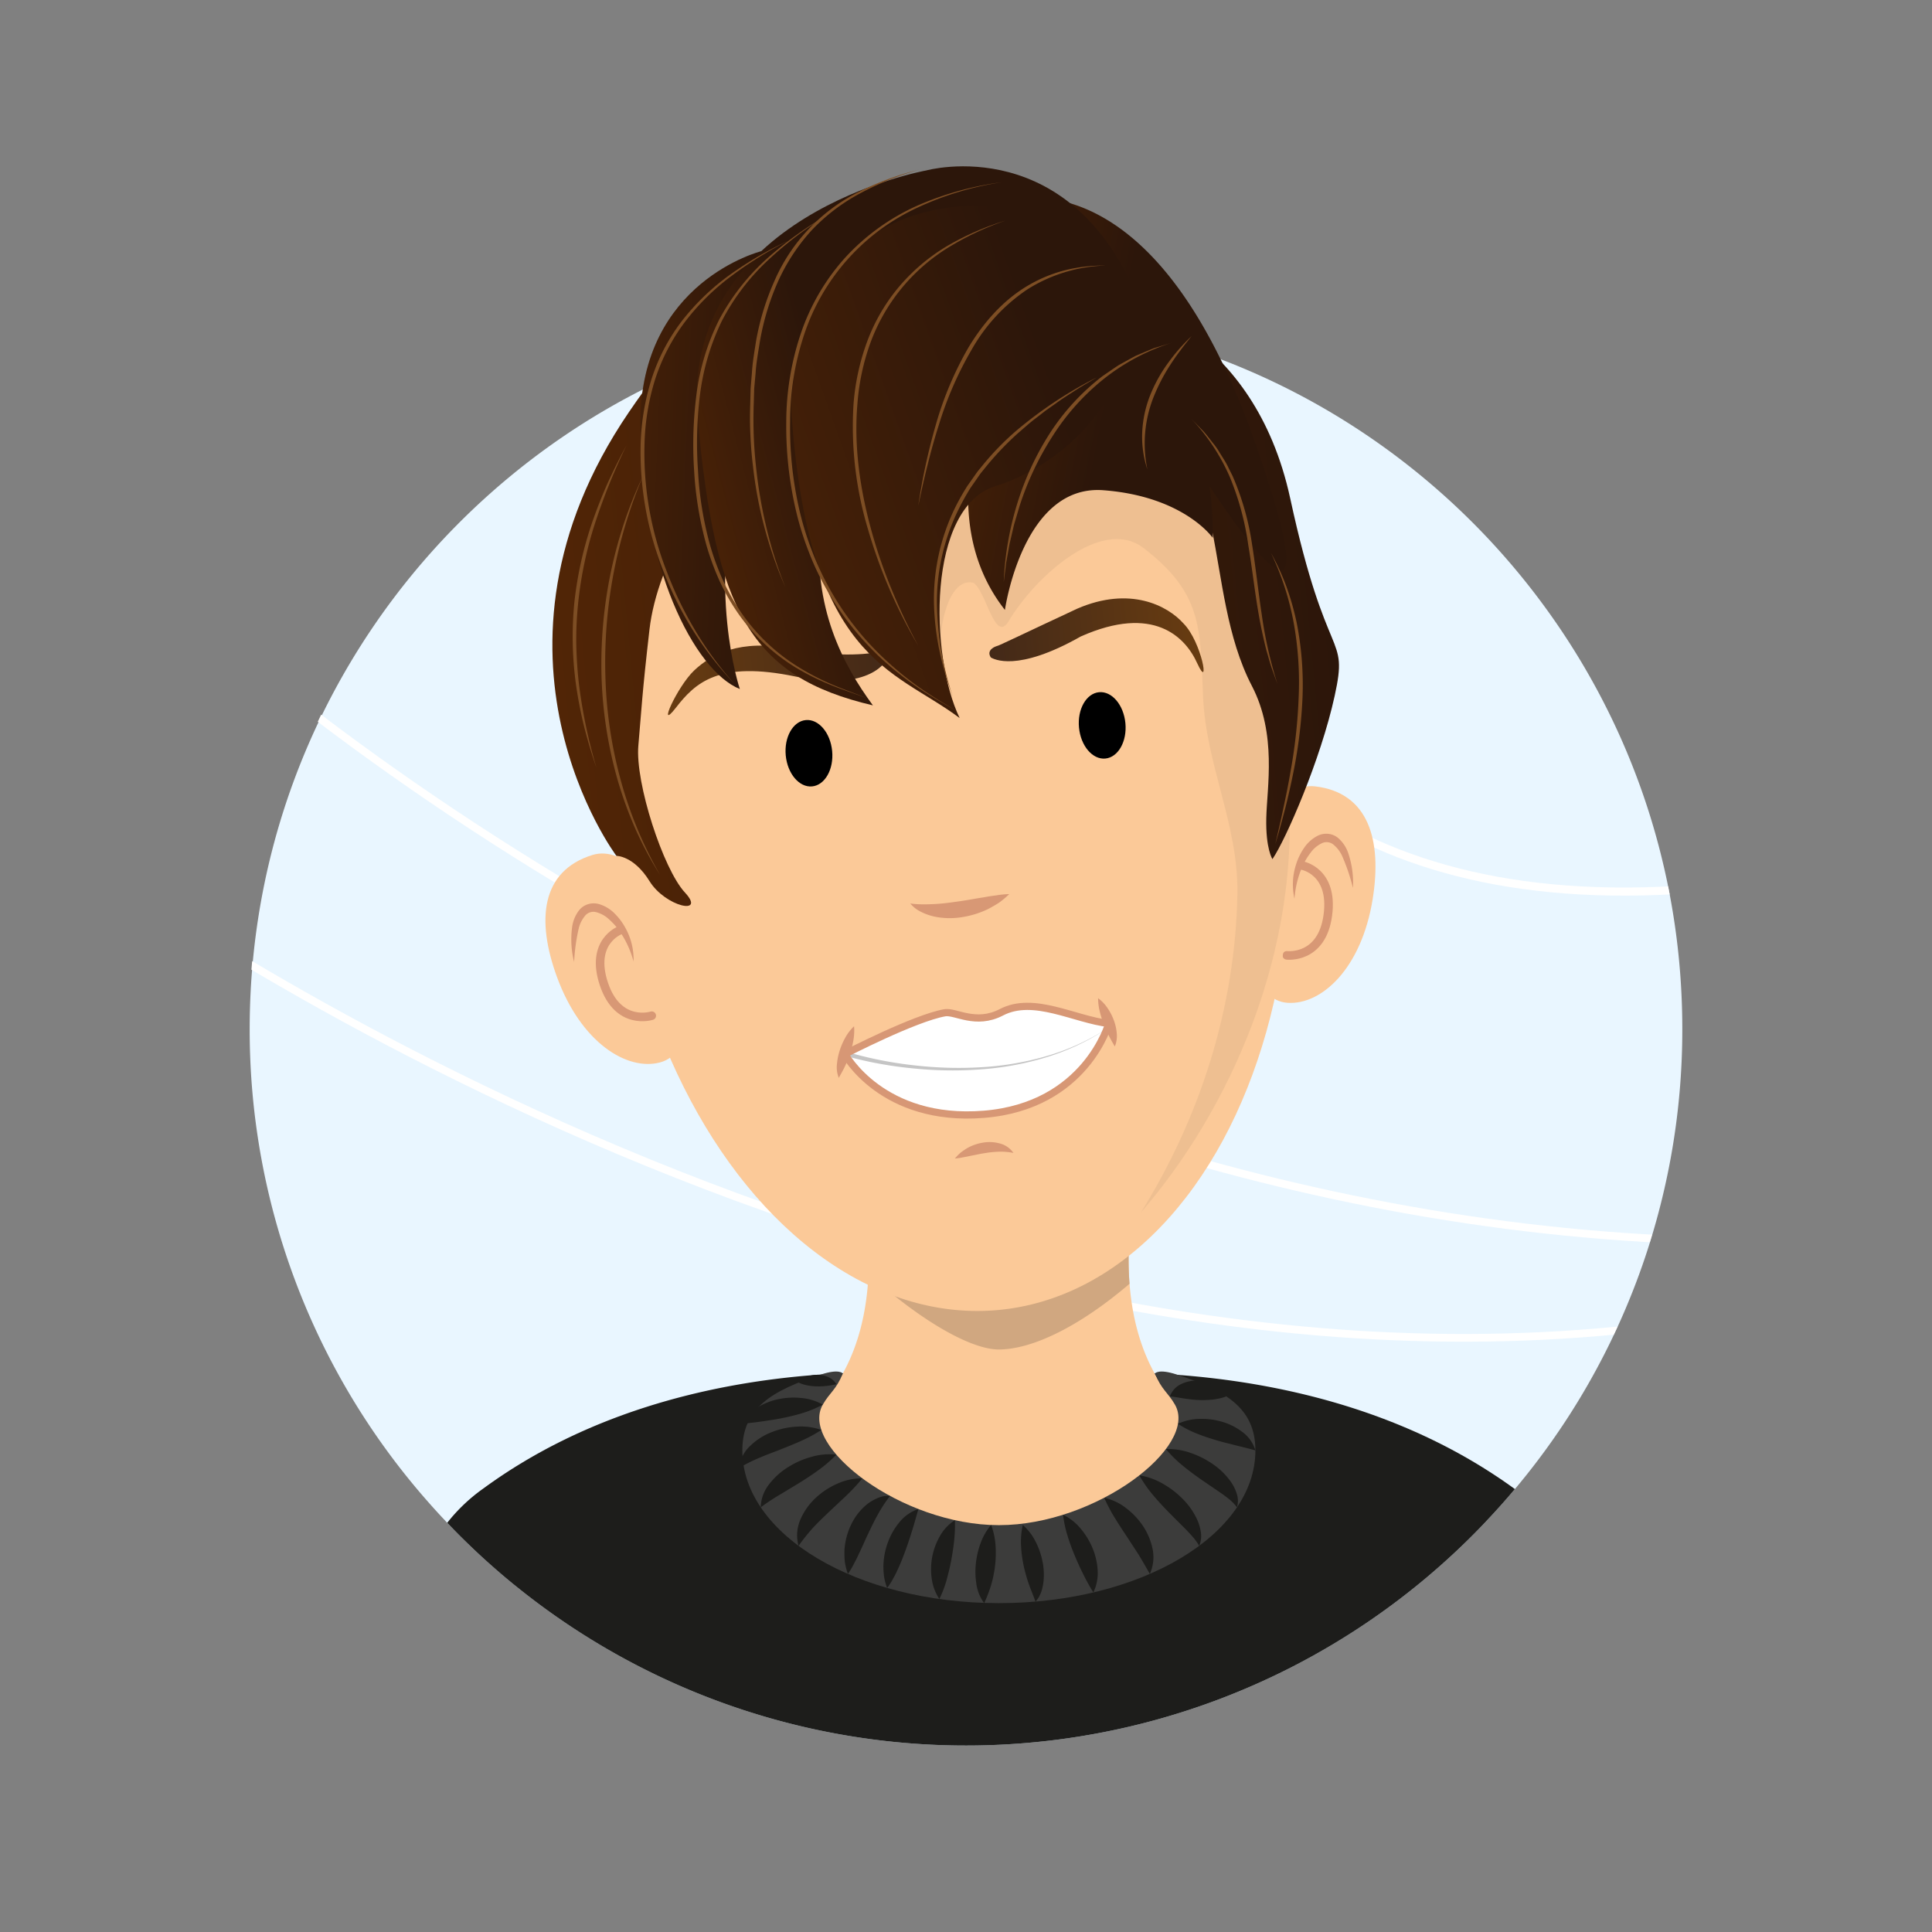 <?xml version="1.0" encoding="utf-8"?>
<svg xmlns="http://www.w3.org/2000/svg" xmlns:xlink="http://www.w3.org/1999/xlink" viewBox="0 0 500 500">
  <rect x="0" y="0" width="500" height="500" fill="#808080" stroke="none"/>
  <defs>
    <style>.cls-1,.cls-11,.cls-24,.cls-5,.cls-6{fill:none;}.cls-2{isolation:isolate;}.cls-3{fill:#e9f6ff;}.cls-4{clip-path:url(#clip-path);}.cls-5,.cls-6{stroke:#fff;stroke-miterlimit:10;}.cls-5{stroke-width:2px;}.cls-6{stroke-width:2.099px;}.cls-7{fill:#1d1d1b;}.cls-8{fill:#fbc998;}.cls-12,.cls-9{fill:#d0a780;}.cls-10{fill:#d89875;}.cls-11{stroke:#d89875;stroke-width:2.217px;}.cls-11,.cls-24{stroke-linecap:round;stroke-linejoin:round;}.cls-12{opacity:0.3;}.cls-13{fill:#fff;}.cls-14{fill:url(#linear-gradient);}.cls-15{fill:url(#linear-gradient-2);}.cls-16{fill:#3c3c3b;}.cls-17{fill:url(#linear-gradient-3);}.cls-18{fill:url(#linear-gradient-4);}.cls-19{fill:url(#linear-gradient-5);}.cls-20{fill:url(#linear-gradient-6);}.cls-21{fill:url(#linear-gradient-7);}.cls-22{fill:#d79775;}.cls-23{fill:#c5c5c5;}.cls-24{stroke:#d79775;stroke-width:1.866px;}.cls-25{mix-blend-mode:multiply;}.cls-26{fill:#7d4e24;}</style>
    <clipPath id="clip-path">
      <path class="cls-1" d="M405.161,164.845A185.375,185.375,0,1,0,94.839,367.713c56.021,85.693,170.901,109.755,256.594,53.734S461.182,250.538,405.161,164.845Z"/>
    </clipPath>
    <linearGradient id="linear-gradient" x1="140.077" y1="246.957" x2="197.881" y2="246.957" gradientTransform="translate(9.339 -55.386) rotate(-5.428)" gradientUnits="userSpaceOnUse">
      <stop offset="0" stop-color="#683c11"/>
      <stop offset="1" stop-color="#432918"/>
    </linearGradient>
    <linearGradient id="linear-gradient-2" x1="-1420.005" y1="246.326" x2="-1359.86" y2="246.326" gradientTransform="matrix(-0.907, 0.086, 0.095, 0.996, -1000.879, 40.606)" xlink:href="#linear-gradient"/>
    <linearGradient id="linear-gradient-3" x1="111.557" y1="218.746" x2="314.205" y2="218.746" gradientTransform="translate(9.339 -55.386) rotate(-5.428)" gradientUnits="userSpaceOnUse">
      <stop offset="0" stop-color="#512506"/>
      <stop offset="1" stop-color="#2c160a"/>
    </linearGradient>
    <linearGradient id="linear-gradient-4" x1="205.129" y1="80.869" x2="259.129" y2="99.575" gradientTransform="matrix(0.996, -0.095, 0.111, 1.17, 16.338, 18.275)" xlink:href="#linear-gradient-3"/>
    <linearGradient id="linear-gradient-5" x1="115.745" y1="93.603" x2="170.804" y2="102.427" gradientTransform="matrix(0.996, -0.095, 0.111, 1.17, 16.338, 18.275)" xlink:href="#linear-gradient-3"/>
    <linearGradient id="linear-gradient-6" x1="142.394" y1="109.996" x2="190.041" y2="100.82" gradientTransform="matrix(0.996, -0.095, 0.111, 1.17, 16.338, 18.275)" xlink:href="#linear-gradient-3"/>
    <linearGradient id="linear-gradient-7" x1="140.564" y1="127.133" x2="249.622" y2="94.663" gradientTransform="matrix(0.996, -0.095, 0.111, 1.17, 16.338, 18.275)" xlink:href="#linear-gradient-3"/>
  </defs>
  <g class="cls-2">
    <g id="Layer_2" data-name="Layer 2">
      <path class="cls-3" d="M435.379,266.292a184.587,184.587,0,0,1-46.14,122.35c-1.52,1.73-3.07,3.42-4.65,5.09v.01q-4.005,4.245-8.3,8.24c-1.88,1.75-3.8,3.47-5.75,5.14a185.115,185.115,0,0,1-236.55,3.75c-1.3-1.03-2.58-2.09-3.84-3.16q-3.285-2.79-6.44-5.73c-.58-.54-1.15-1.08-1.72-1.63q-5.865-5.595-11.23-11.7a184.594,184.594,0,0,1-46.14-122.36c0-102.38,82.99-185.38,185.37-185.38C352.379,80.912,435.379,163.912,435.379,266.292Z"/>
      <g class="cls-4">
        <path class="cls-5" d="M24.855,223.861S228.524,373.363,438.396,341.877"/>
        <path class="cls-5" d="M51.156,160.04S220.182,317.337,446.749,321.222"/>
        <path class="cls-6" d="M281.221,43.959s-28.589,209.672,170.488,184.722"/>
      </g>
      <path class="cls-7" d="M392.045,385.375q-1.38,1.65-2.81,3.27c-1.52,1.73-3.07,3.42-4.65,5.09v.01q-4.005,4.245-8.3,8.24c-1.88,1.75-3.8,3.47-5.75,5.14a185.115,185.115,0,0,1-236.55,3.75c-1.3-1.03-2.58-2.09-3.84-3.16q-3.285-2.79-6.44-5.73c-.58-.54-1.15-1.08-1.72-1.63-2.13-2.03-4.22-4.12-6.24-6.26a44.779,44.779,0,0,1,9.31-8.85c53.68-39.34,124.97-29.24,132.71-28,7.82-1.24,79.87-11.34,134.11,28A1.886,1.886,0,0,1,392.045,385.375Z"/>
      <path class="cls-8" d="M292.742,406.47a92.426,92.426,0,0,1-68.552-.002c-24.616-9.852-36.862-23.599-17.955-37.463,12.24-8.97,16.78-22.33,18.12-34.09.21-1.81.34-3.58.41-5.3a80.139,80.139,0,0,0-1.59-19.9l35.29,1.41,35.3-1.41a80.015,80.015,0,0,0-1.61,19.69c.04.93.09,1.87.17,2.83.95,12.37,5.2,27.11,18.38,36.77C329.613,382.87,317.365,396.618,292.742,406.47Z"/>
      <path class="cls-9" d="M292.155,329.405c.04.93.09,1.87.17,2.83-12.64,10.83-25.01,17.01-33.86,17.01-7.06,0-19.95-7.19-33.7-19.63a80.139,80.139,0,0,0-1.59-19.9l35.29,1.41,35.3-1.41A80.015,80.015,0,0,0,292.155,329.405Z"/>
      <path class="cls-8" d="M323.545,230.504c-.506,15.509.923,28.423,9.678,29.022s19.121-8.814,22.025-26.852c2.449-15.219-1.028-27.56-14.935-29.167C331.579,202.499,324.051,214.995,323.545,230.504Z"/>
      <path class="cls-10" d="M335.012,232.584a16.682,16.682,0,0,1,.425-8.923,15.717,15.717,0,0,1,2.022-4.171,9.412,9.412,0,0,1,3.659-3.248,5.025,5.025,0,0,1,2.697-.439,4.784,4.784,0,0,1,2.515,1.084,9.066,9.066,0,0,1,2.643,4.049,23.771,23.771,0,0,1,1.166,8.864,49.83,49.83,0,0,0-2.757-8.185,8.158,8.158,0,0,0-2.331-3.063,2.773,2.773,0,0,0-3.034-.284,7.673,7.673,0,0,0-2.871,2.463,17.342,17.342,0,0,0-2.098,3.545A25.036,25.036,0,0,0,335.012,232.584Z"/>
      <path class="cls-11" d="M333.023,247.245s9.059,1.122,10.615-10.352-6.644-12.891-6.644-12.891"/>
      <ellipse class="cls-8" cx="246.19" cy="209.484" rx="87.412" ry="130.118" transform="translate(-18.712 24.228) rotate(-5.428)"/>
      <path class="cls-12" d="M333.21,201.215c-6.798-71.54-37.344-111.775-95.328-106.266-22.504,2.138-39.447,11.594-51.56,26.224,4.237,18.631,15.585,34.534,30.14,48.077-1.941-9.861-5.779-18.536-2.743-28.87,12.703,6.829,19.906,19.203,29.811,28.307-.662-6.969,2.185-19.293,8.347-17.87,3.176,1.707,5.496,15.55,9.005,10.194,6.924-11.707,24.104-27.313,34.91-19.299,15.167,11.617,14.843,20.286,15.55,38.3s9.189,33.28,8.901,51.388c-.565,29.65-9.798,57.987-24.953,82.355C317.462,288.237,337.493,246.287,333.21,201.215Z"/>
      <path class="cls-13" d="M218.659,272.799s19.911-10.133,25.865-10.699,4.488,2.128,9.6,1.321,8.688-3.894,12.904-3.459,19.349,4.841,19.349,4.841,1.175.615-1.457,4.805-10.173,17.467-29.328,18.681S223.809,281.984,218.659,272.799Z"/>
      <path class="cls-8" d="M174.83,244.635c3.418,15.136,4.447,28.088-4.038,30.325s-20.439-5.055-26.688-22.224c-5.272-14.485-4.182-27.26,9.174-31.457C161.665,218.644,171.412,229.499,174.83,244.635Z"/>
      <path class="cls-10" d="M163.96,248.838a25.033,25.033,0,0,0-3.564-7.777,17.334,17.334,0,0,0-2.729-3.086,7.67,7.67,0,0,0-3.283-1.878,2.773,2.773,0,0,0-2.926.85,8.162,8.162,0,0,0-1.712,3.448,49.829,49.829,0,0,0-1.166,8.558,23.769,23.769,0,0,1-.525-8.925,9.065,9.065,0,0,1,1.833-4.475,4.784,4.784,0,0,1,2.266-1.538,5.025,5.025,0,0,1,2.731-.077,9.416,9.416,0,0,1,4.205,2.501,15.715,15.715,0,0,1,2.771,3.715A16.681,16.681,0,0,1,163.96,248.838Z"/>
      <path class="cls-11" d="M168.674,262.862s-8.685,2.808-12.375-8.167,4.097-13.912,4.097-13.912"/>
      <path class="cls-10" d="M235.583,233.823a23.503,23.503,0,0,0,3.339.214c1.069.021,2.122-.034,3.156-.083,2.074-.116,4.117-.395,6.172-.699,2.06-.274,4.122-.7,6.26-1.015,1.06-.2,2.138-.379,3.252-.507a24.254,24.254,0,0,1,3.43-.343,21.978,21.978,0,0,1-2.683,2.249,31.715,31.715,0,0,1-3.001,1.721,23.936,23.936,0,0,1-6.652,2.015,19.491,19.491,0,0,1-7.064-.169,14.774,14.774,0,0,1-3.381-1.197A8.269,8.269,0,0,1,235.583,233.823Z"/>
      <ellipse cx="285.248" cy="187.726" rx="6.032" ry="8.622" transform="translate(-16.479 27.825) rotate(-5.428)"/>
      <ellipse cx="209.355" cy="194.937" rx="6.032" ry="8.622" transform="translate(-17.501 20.678) rotate(-5.428)"/>
      <path class="cls-14" d="M229.569,170.529s-3.803,8.693-23.696,4.556-25.908,1.575-30.962,8.083.361-5.53,4.754-9.669,11.806-8.212,25.173-5.583,21.892.933,21.892.933S229.531,168.051,229.569,170.529Z"/>
      <path class="cls-15" d="M256.442,170.166c.659.329,6.647,3.972,23.269-5.452,18.846-8.374,27.097.161,30.147,6.978,3.394,7.413,1.164-5.599-3.584-10.354-4.092-4.58-13.821-9.741-27.502-3.807-13.041,6.07-20.632,9.781-20.833,9.682C257.933,167.195,255.031,168.098,256.442,170.166Z"/>
      <path class="cls-16" d="M304.532,355.722c-4.777-1.566-5.637-.264-5.637-.264,1.757,4.303,3.279,4.769,5.173,8.046,6.239,10.796-20.382,31.202-45.525,31.203v-.001l-.037.001-.037-.001v.001c-25.144-.001-51.764-20.407-45.525-31.203,1.894-3.277,3.416-3.743,5.173-8.046,0,0-.86-1.302-5.637.264-12.478,4.09-20.361,8.539-20.361,19.638,0,21.831,29.707,39.529,66.353,39.529l.035-.001.035.001c36.646,0,66.353-17.698,66.353-39.529C324.893,364.261,317.009,359.812,304.532,355.722Z"/>
      <path class="cls-17" d="M159.526,221.495s-39.343-52.272,3.219-114.814,78.397-51.057,78.397-51.057l49.653,22.581s33.661,7.083,43.13,50.854,15.139,34.369,11.49,51.024-12.682,37.261-16.108,42.249c0,0-1.776-2.642-1.594-10.623s2.778-21.699-3.728-34.199-7.721-27.745-10.347-40.497-9.302-21.452-29.177-21.336-36.474,11.975-52.737,12.456-13.852-4.002-31.051-5.913-30.609,23.471-32.586,40.677-2.027,20.401-2.883,30.055,6.448,32.001,12.053,38.029-5.06,3.695-9.154-2.929S159.526,221.495,159.526,221.495Z"/>
      <path class="cls-18" d="M325.035,115.187c-28.464-81.91-69.563-61.958-69.563-61.958l27.493,30.484c-5.384-.791-11.701-.319-19.122,1.871-1.021.301-26.758,42.999-3.769,72.267,0,0,4.567-32.557,25.45-30.982s28.319,12.313,28.319,12.313a95.175,95.175,0,0,0-.813-13.378C327.334,147.318,342.54,165.56,325.035,115.187Z"/>
      <path class="cls-19" d="M197.01,65.011s-31.305,7.809-31.296,44.485,13.96,64.108,25.753,68.822c0,0-8.876-26.247.478-58.394S197.01,65.011,197.01,65.011Z"/>
      <path class="cls-20" d="M225.904,182.548c-31.695-7.408-40.783-24.466-45.325-74.047-4.848-52.913,59.116-64.383,59.116-64.383s38.576-10.818,55.958,36.222c2.186,5.916-22.149,39.753-27.186,38.982s-44.346,10.882-44.346,10.882-15.044-21.017-11.866,5.712C210.227,157.167,218.169,172.03,225.904,182.548Z"/>
      <path class="cls-21" d="M248.36,185.832c-17.2-12.926-39.53-14.601-43.655-80.874,3.756-61.206,56.828-51.154,56.828-51.154s14.46-9.957,26.529,17.47-12.41,49.032-30.328,54.485S240.62,169.897,248.36,185.832Z"/>
      <path class="cls-22" d="M221.03,265.595a14.217,14.217,0,0,1-.181,3.646,23.507,23.507,0,0,1-.834,3.37,26.355,26.355,0,0,1-1.27,3.197c-.485,1.058-1.062,2.019-1.667,3.151a7.421,7.421,0,0,1-.461-3.715,16.056,16.056,0,0,1,.736-3.498,17.817,17.817,0,0,1,1.43-3.242A11.97,11.97,0,0,1,221.03,265.595Z"/>
      <path class="cls-22" d="M284.184,258.332a10.105,10.105,0,0,1,2.438,2.548,14.162,14.162,0,0,1,1.582,3.022,12.442,12.442,0,0,1,.796,3.362,6.974,6.974,0,0,1-.49,3.556c-.628-1.074-1.154-2.005-1.634-2.979-.471-.967-.909-1.941-1.289-2.947a26.574,26.574,0,0,1-.967-3.117A14.61,14.61,0,0,1,284.184,258.332Z"/>
      <path class="cls-23" d="M220.138,272.512a101.174,101.174,0,0,0,16.841,3.233,99.044,99.044,0,0,0,17.179.439,75.524,75.524,0,0,0,16.927-2.94,59.577,59.577,0,0,0,15.612-7.179,59.713,59.713,0,0,1-15.532,7.439,75.933,75.933,0,0,1-16.968,3.222,99.721,99.721,0,0,1-17.3-.17,101.982,101.982,0,0,1-17.076-3.004.544.544,0,1,1,.286-1.049l.005.001Z"/>
      <path class="cls-24" d="M286.944,264.878c-8.852-1.026-19.431-7.261-27.769-2.907-6.694,3.495-11.926-.346-14.65.13-7.813,1.366-25.865,10.699-25.865,10.699s9.626,17.722,35.999,15.574S286.944,264.878,286.944,264.878Z"/>
      <path class="cls-10" d="M262.275,298.378a16.22,16.22,0,0,0-3.857-.313,26.666,26.666,0,0,0-3.607.377c-1.205.169-2.411.467-3.677.694-.621.156-1.273.262-1.932.383a14.33,14.33,0,0,1-2.067.298,12.514,12.514,0,0,1,1.487-1.525,19.144,19.144,0,0,1,1.739-1.187,12.425,12.425,0,0,1,4.017-1.392,10.017,10.017,0,0,1,4.346.208A6.086,6.086,0,0,1,262.275,298.378Z"/>
      <path class="cls-7" d="M212.943,363.504a26.945,26.945,0,0,1-5.245,2.193c-1.707.532-3.393.921-5.063,1.268-1.667.354-3.339.595-5.033.842-1.707.248-3.402.454-5.483.671a10.251,10.251,0,0,1,4.11-4.354,17.029,17.029,0,0,1,5.425-2.059,19.064,19.064,0,0,1,5.687-.269A14.006,14.006,0,0,1,212.943,363.504Z"/>
      <path class="cls-7" d="M212.565,370.072a37.813,37.813,0,0,1-5.513,2.959c-1.808.8-3.59,1.504-5.334,2.196-1.74.695-3.49,1.306-5.171,2.047a39.029,39.029,0,0,0-5.314,2.674,9.401,9.401,0,0,1,3.09-5.916,16.499,16.499,0,0,1,5.586-3.465,20.195,20.195,0,0,1,6.243-1.349A15.717,15.717,0,0,1,212.565,370.072Z"/>
      <path class="cls-7" d="M216.448,376.46a33.763,33.763,0,0,1-4.78,4.115c-1.624,1.17-3.255,2.232-4.878,3.247L201.918,386.765a55.803,55.803,0,0,0-5.038,3.329,9.974,9.974,0,0,1,2.382-6.227,18.142,18.142,0,0,1,4.898-4.295,22.037,22.037,0,0,1,5.832-2.538A16.675,16.675,0,0,1,216.448,376.46Z"/>
      <path class="cls-7" d="M223.175,382.593a51.025,51.025,0,0,1-4.366,4.68l-4.28,4.021c-1.371,1.322-2.729,2.597-4.025,3.985a53.142,53.142,0,0,0-3.841,4.78,10.274,10.274,0,0,1,.491-6.838,16.701,16.701,0,0,1,3.953-5.57,19.608,19.608,0,0,1,5.548-3.65A15.267,15.267,0,0,1,223.175,382.593Z"/>
      <path class="cls-7" d="M230.347,387.13a36.925,36.925,0,0,0-3.212,4.919c-.891,1.583-1.651,3.185-2.42,4.815-.797,1.615-1.483,3.324-2.341,5.046-.395.876-.81,1.764-1.313,2.658a18.674,18.674,0,0,1-1.621,2.756,15.988,15.988,0,0,1-.801-3.172,22.115,22.115,0,0,1-.079-3.198,17.775,17.775,0,0,1,1.634-6.222,15.199,15.199,0,0,1,3.982-5.251,11.719,11.719,0,0,1,2.87-1.745A7.026,7.026,0,0,1,230.347,387.13Z"/>
      <path class="cls-7" d="M256.493,394.662a17.935,17.935,0,0,1,1.149,5.306,27.506,27.506,0,0,1-.102,5.046,29.872,29.872,0,0,1-.957,4.899,34.834,34.834,0,0,1-1.879,4.976,10.899,10.899,0,0,1-2.047-5.186,19.858,19.858,0,0,1-.086-5.241,21.661,21.661,0,0,1,1.191-5.05A15.221,15.221,0,0,1,256.493,394.662Z"/>
      <path class="cls-7" d="M247.135,393.422a39.925,39.925,0,0,1-.219,5.457c-.176,1.693-.443,3.313-.738,4.932-.29,1.618-.695,3.217-1.136,4.863a28.61,28.61,0,0,1-1.935,5.146,12.52,12.52,0,0,1-1.99-5.374,17.2,17.2,0,0,1,2.086-10.82A11.423,11.423,0,0,1,247.135,393.422Z"/>
      <path class="cls-7" d="M237.688,390.54c-.588,2.017-1.049,3.74-1.587,5.44-.528,1.691-1.053,3.338-1.648,4.975-.608,1.632-1.215,3.284-1.988,4.939-.385.829-.765,1.673-1.253,2.51a16.912,16.912,0,0,1-1.616,2.554,14.31,14.31,0,0,1-.806-2.968,19.554,19.554,0,0,1-.16-2.963,18.823,18.823,0,0,1,1.123-5.774,17.493,17.493,0,0,1,2.931-5.191A10.458,10.458,0,0,1,237.688,390.54Z"/>
      <path class="cls-7" d="M264.703,394.662a14.188,14.188,0,0,1,3.329,4.348,19.593,19.593,0,0,1,1.733,4.931,17.158,17.158,0,0,1,.298,5.315,12.862,12.862,0,0,1-.59,2.725,12.103,12.103,0,0,1-.602,1.323,6.682,6.682,0,0,1-.887,1.184c-.665-1.838-1.306-3.284-1.834-4.854a39.444,39.444,0,0,1-1.281-4.686,31.363,31.363,0,0,1-.62-4.921A19.333,19.333,0,0,1,264.703,394.662Z"/>
      <path class="cls-7" d="M275.125,392.018a13.651,13.651,0,0,1,4.619,3.671,19.276,19.276,0,0,1,2.982,4.903,17.692,17.692,0,0,1,1.337,5.655,11.56,11.56,0,0,1-1.104,5.873,50.259,50.259,0,0,1-2.709-4.916c-.791-1.562-1.477-3.107-2.139-4.694-.664-1.583-1.262-3.208-1.791-4.92A29.401,29.401,0,0,1,275.125,392.018Z"/>
      <path class="cls-7" d="M285.765,387.615a14.293,14.293,0,0,1,5.735,2.734,19.232,19.232,0,0,1,4.308,4.578,17.04,17.04,0,0,1,2.483,5.935,10.564,10.564,0,0,1-.719,6.464c-1.109-1.955-2.013-3.536-2.966-5.096l-2.962-4.54c-1.006-1.514-2.027-3.052-3.026-4.688A42.672,42.672,0,0,1,285.765,387.615Z"/>
      <path class="cls-7" d="M294.857,381.819a17.374,17.374,0,0,1,6.141,2.197,23.287,23.287,0,0,1,5.072,3.896,18.526,18.526,0,0,1,3.768,5.394,11.936,11.936,0,0,1,.95,3.312,6.251,6.251,0,0,1-.443,3.44,15.023,15.023,0,0,0-1.831-2.51c-.641-.73-1.295-1.41-1.961-2.083l-4.051-4.053c-1.351-1.387-2.701-2.822-3.999-4.376A32.385,32.385,0,0,1,294.857,381.819Z"/>
      <path class="cls-7" d="M301.731,375.01a17.396,17.396,0,0,1,6.428,1.014,23.306,23.306,0,0,1,5.697,2.872,18.261,18.261,0,0,1,4.698,4.604,11.35,11.35,0,0,1,1.525,3.109,5.774,5.774,0,0,1,.048,3.484,11.796,11.796,0,0,0-2.14-2.195c-.743-.602-1.503-1.147-2.276-1.682l-4.708-3.216c-1.584-1.104-3.173-2.263-4.735-3.546A31.928,31.928,0,0,1,301.731,375.01Z"/>
      <path class="cls-7" d="M304.856,368.477a13.813,13.813,0,0,1,5.689-1.275,18.33,18.33,0,0,1,5.628.728,15.769,15.769,0,0,1,5.218,2.565,9.179,9.179,0,0,1,3.502,4.865c-2.001-.569-3.621-.933-5.262-1.349-1.616-.423-3.246-.792-4.855-1.281-1.614-.483-3.247-1.009-4.895-1.666A26.897,26.897,0,0,1,304.856,368.477Z"/>
      <path class="cls-7" d="M302.773,361.387a5.588,5.588,0,0,1,3.121-3.282,8.963,8.963,0,0,1,4.248-.786,9.756,9.756,0,0,1,4.029,1.096,10.761,10.761,0,0,1,1.742,1.211,8.268,8.268,0,0,1,1.448,1.761,10.459,10.459,0,0,1-2.139.597,13.491,13.491,0,0,1-1.907.268,23.075,23.075,0,0,1-3.429.058c-1.09-.058-2.148-.197-3.261-.357C305.497,361.805,304.365,361.544,302.773,361.387Z"/>
      <path class="cls-7" d="M206.664,357.816a5.57,5.57,0,0,1,2.328-1.568,7.47,7.47,0,0,1,2.625-.455,7.029,7.029,0,0,1,2.662.56,4.604,4.604,0,0,1,2.168,1.877,19.814,19.814,0,0,1-2.583.446,15.913,15.913,0,0,1-2.286.117,14.615,14.615,0,0,1-2.338-.206A10.629,10.629,0,0,1,206.664,357.816Z"/>
      <g class="cls-25">
        <path class="cls-26" d="M247.527,184.065c-1.566-1.089-3.29-1.928-4.916-2.926q-2.465-1.458-4.846-3.056a84.057,84.057,0,0,1-9.033-7.06,74.959,74.959,0,0,1-14.415-17.795,69.705,69.705,0,0,1-4.987-10.359,78.206,78.206,0,0,1-3.4-10.985,96.214,96.214,0,0,1-2.447-22.822,72.293,72.293,0,0,1,3.731-22.64A56.199,56.199,0,0,1,218.754,66.65,56.857,56.857,0,0,1,237.279,53.273a79.957,79.957,0,0,1,22.014-6.113,79.705,79.705,0,0,0-21.807,6.556,55.303,55.303,0,0,0-29.412,32.998,71.453,71.453,0,0,0-3.594,22.358,95.267,95.267,0,0,0,2.333,22.606,77.326,77.326,0,0,0,3.32,10.879,74.777,74.777,0,0,0,18.927,28.108,83.669,83.669,0,0,0,8.842,7.218q2.34,1.641,4.771,3.152C244.276,182.067,245.982,182.942,247.527,184.065Z"/>
      </g>
      <g class="cls-25">
        <path class="cls-26" d="M237.644,167.124A131.581,131.581,0,0,1,224.658,137.058a92.361,92.361,0,0,1-3.76-32.547,59.968,59.968,0,0,1,3.508-16.085,47.821,47.821,0,0,1,8.265-14.219,49.464,49.464,0,0,1,12.543-10.593,70.774,70.774,0,0,1,15.025-6.529,74.046,74.046,0,0,0-14.768,6.946,48.588,48.588,0,0,0-20.213,24.712,59.175,59.175,0,0,0-3.365,15.849c-.92,10.83.651,21.77,3.502,32.26a132.16,132.16,0,0,0,5.267,15.467A149.119,149.119,0,0,0,237.644,167.124Z"/>
      </g>
      <g class="cls-25">
        <path class="cls-26" d="M224.468,180.771c-3.082-1.233-6.268-2.191-9.345-3.458a64.97,64.97,0,0,1-8.954-4.41,50.044,50.044,0,0,1-14.661-13.476,55.805,55.805,0,0,1-5.083-8.637,69.922,69.922,0,0,1-3.518-9.382,90.948,90.948,0,0,1-3.275-19.714,101.972,101.972,0,0,1,.66-19.971,59.95,59.95,0,0,1,5.874-19.082A58.437,58.437,0,0,1,198.457,66.952a94.977,94.977,0,0,1,16.187-11.602,94.729,94.729,0,0,0-15.853,11.96,57.991,57.991,0,0,0-11.939,15.683,61.14,61.14,0,0,0-5.657,18.859,101.33,101.33,0,0,0-.564,19.782,89.982,89.982,0,0,0,3.15,19.522,68.987,68.987,0,0,0,3.428,9.27,59.631,59.631,0,0,0,4.924,8.557,49.586,49.586,0,0,0,14.293,13.508,64.624,64.624,0,0,0,8.792,4.599C218.252,178.426,221.415,179.462,224.468,180.771Z"/>
      </g>
      <g class="cls-25">
        <path class="cls-26" d="M203.292,152.065a107.245,107.245,0,0,1-8.404-31.264c-.331-2.691-.566-5.395-.678-8.106-.15-2.71-.142-5.425-.052-8.135l.102-4.068.34-4.058c.154-2.714.643-5.391,1.049-8.078a66.699,66.699,0,0,1,4.743-15.581,46.481,46.481,0,0,1,22.06-23.208,72.172,72.172,0,0,1,15.212-5.603,75.67,75.67,0,0,0-14.982,6.036,48.971,48.971,0,0,0-12.751,9.728,50.466,50.466,0,0,0-8.709,13.42,65.936,65.936,0,0,0-4.59,15.387c-.415,2.655-.916,5.299-1.083,7.989l-.36,4.02-.123,4.038a112.249,112.249,0,0,0,.583,16.134,120.782,120.782,0,0,0,2.729,15.931A106.253,106.253,0,0,0,203.292,152.065Z"/>
      </g>
      <g class="cls-25">
        <path class="cls-26" d="M190.115,177.006a87.525,87.525,0,0,1-18.219-28.695,83.643,83.643,0,0,1-6.093-33.515,61.649,61.649,0,0,1,2.877-16.89,49.489,49.489,0,0,1,8.018-15.124A61.046,61.046,0,0,1,189.068,70.986a94.082,94.082,0,0,1,14.743-8.595,99.68,99.68,0,0,0-14.451,8.989,60.645,60.645,0,0,0-12.05,11.87,50.53,50.53,0,0,0-7.764,14.939,60.844,60.844,0,0,0-2.745,16.645,84.207,84.207,0,0,0,5.808,33.201,94.804,94.804,0,0,0,7.412,15.279A85.774,85.774,0,0,0,190.115,177.006Z"/>
      </g>
      <g class="cls-25">
        <path class="cls-26" d="M170.821,226.418a92.075,92.075,0,0,1-6.341-11.813,102.014,102.014,0,0,1-4.604-12.617,109.514,109.514,0,0,1-4.188-26.511A116.714,116.714,0,0,1,157.944,148.73a118.907,118.907,0,0,1,3.432-12.982,109.45,109.45,0,0,1,4.976-12.451,122.793,122.793,0,0,0-4.508,12.598,123.596,123.596,0,0,0-5.157,39.549,112.77,112.77,0,0,0,3.927,26.337A104.548,104.548,0,0,0,170.821,226.418Z"/>
      </g>
      <g class="cls-25">
        <path class="cls-26" d="M154.35,198.653c-1.196-3.391-2.212-6.846-3.113-10.333-.877-3.494-1.564-7.036-2.094-10.605a90.775,90.775,0,0,1-.521-21.612,95.931,95.931,0,0,1,4.7-21.101q1.775-5.11,3.971-10.051c1.507-3.271,3.096-6.5,4.825-9.653a159.019,159.019,0,0,0-8.066,19.945,100.04,100.04,0,0,0-4.437,20.958,91.279,91.279,0,0,0-.472,10.709,106.981,106.981,0,0,0,.758,10.703A136.055,136.055,0,0,0,154.35,198.653Z"/>
      </g>
      <g class="cls-25">
        <path class="cls-26" d="M246.586,180.3a84.315,84.315,0,0,1-3.499-12.071,67.683,67.683,0,0,1-1.385-12.523,53.883,53.883,0,0,1,5.55-24.464,61.891,61.891,0,0,1,3.121-5.507l1.824-2.585c.31-.427.598-.869.925-1.282l1.002-1.222a70.645,70.645,0,0,1,8.765-9.069,108.107,108.107,0,0,1,20.922-13.892c-1.785,1.096-3.607,2.125-5.37,3.249-1.746,1.152-3.536,2.234-5.213,3.482l-2.562,1.802-2.473,1.919c-1.68,1.24-3.203,2.67-4.794,4.015a77.527,77.527,0,0,0-8.565,9.062l-.98,1.212c-.32.409-.6.848-.902,1.27l-1.777,2.558a62.014,62.014,0,0,0-3.029,5.433,54.085,54.085,0,0,0-5.678,24.018A80.198,80.198,0,0,0,246.586,180.3Z"/>
      </g>
      <g class="cls-25">
        <path class="cls-26" d="M237.644,130.889a159.414,159.414,0,0,1,4.579-21.077,88.388,88.388,0,0,1,8.422-19.9c3.728-6.176,8.602-11.843,14.813-15.659a36.901,36.901,0,0,1,9.953-4.261,41.456,41.456,0,0,1,10.706-1.264,40.03,40.03,0,0,0-20.248,6.175,46.054,46.054,0,0,0-14.368,15.523,91.73,91.73,0,0,0-8.546,19.611c-1.097,3.41-2.05,6.868-2.91,10.351C239.155,123.865,238.399,127.375,237.644,130.889Z"/>
      </g>
      <g class="cls-25">
        <path class="cls-26" d="M308.233,108.3l3.209,3.305c1.03,1.14,1.925,2.396,2.897,3.594a17.186,17.186,0,0,1,1.289,1.917l1.227,1.962a18.71,18.71,0,0,1,1.1,2.035l1.038,2.072a69.477,69.477,0,0,1,5.047,17.752c.957,6.079,1.603,12.177,2.518,18.227a109.995,109.995,0,0,0,4.058,17.889l-1.566-4.33c-.471-1.461-.87-2.946-1.309-4.42q-1.139-4.468-1.941-9.014c-1.076-6.054-1.717-12.163-2.744-18.189a72.202,72.202,0,0,0-4.761-17.604A52.392,52.392,0,0,0,308.233,108.3Z"/>
      </g>
      <g class="cls-25">
        <path class="cls-26" d="M328.939,143.124a61.663,61.663,0,0,1,4.023,8.782,69.228,69.228,0,0,1,2.63,9.32,82.593,82.593,0,0,1,1.497,19.294,125.173,125.173,0,0,1-2.33,19.202q-.946,4.741-2.125,9.426c-.813,3.115-1.654,6.222-2.595,9.299.722-3.135,1.468-6.263,2.118-9.41.682-3.14,1.309-6.29,1.846-9.454a135.328,135.328,0,0,0,2.088-19.098,86.343,86.343,0,0,0-1.25-19.113A71.867,71.867,0,0,0,328.939,143.124Z"/>
      </g>
      <g class="cls-25">
        <path class="cls-26" d="M259.762,150.653a79.8,79.8,0,0,1,3.383-19.945,74.174,74.174,0,0,1,8.462-18.437,59.042,59.042,0,0,1,13.725-14.931c1.406-.953,2.794-1.931,4.211-2.858,1.49-.812,2.959-1.66,4.461-2.437,1.565-.651,3.117-1.328,4.685-1.952l4.846-1.471a54.95,54.95,0,0,0-17.733,9.327,60.236,60.236,0,0,0-13.357,14.866,76.646,76.646,0,0,0-8.57,18.124l-1.436,4.827-1.148,4.908-.9,4.966Z"/>
      </g>
      <g class="cls-25">
        <path class="cls-26" d="M296.939,121.477a26.823,26.823,0,0,1-1.344-9.446,29.803,29.803,0,0,1,1.936-9.413,38.594,38.594,0,0,1,4.578-8.432c.945-1.289,1.912-2.558,2.963-3.756,1.056-1.193,2.152-2.346,3.304-3.44-.985,1.248-2.003,2.46-2.923,3.748-.966,1.25-1.853,2.557-2.707,3.878a47.271,47.271,0,0,0-4.282,8.357,32.581,32.581,0,0,0-1.526,18.503Z"/>
      </g>
    </g>
  </g>
</svg>